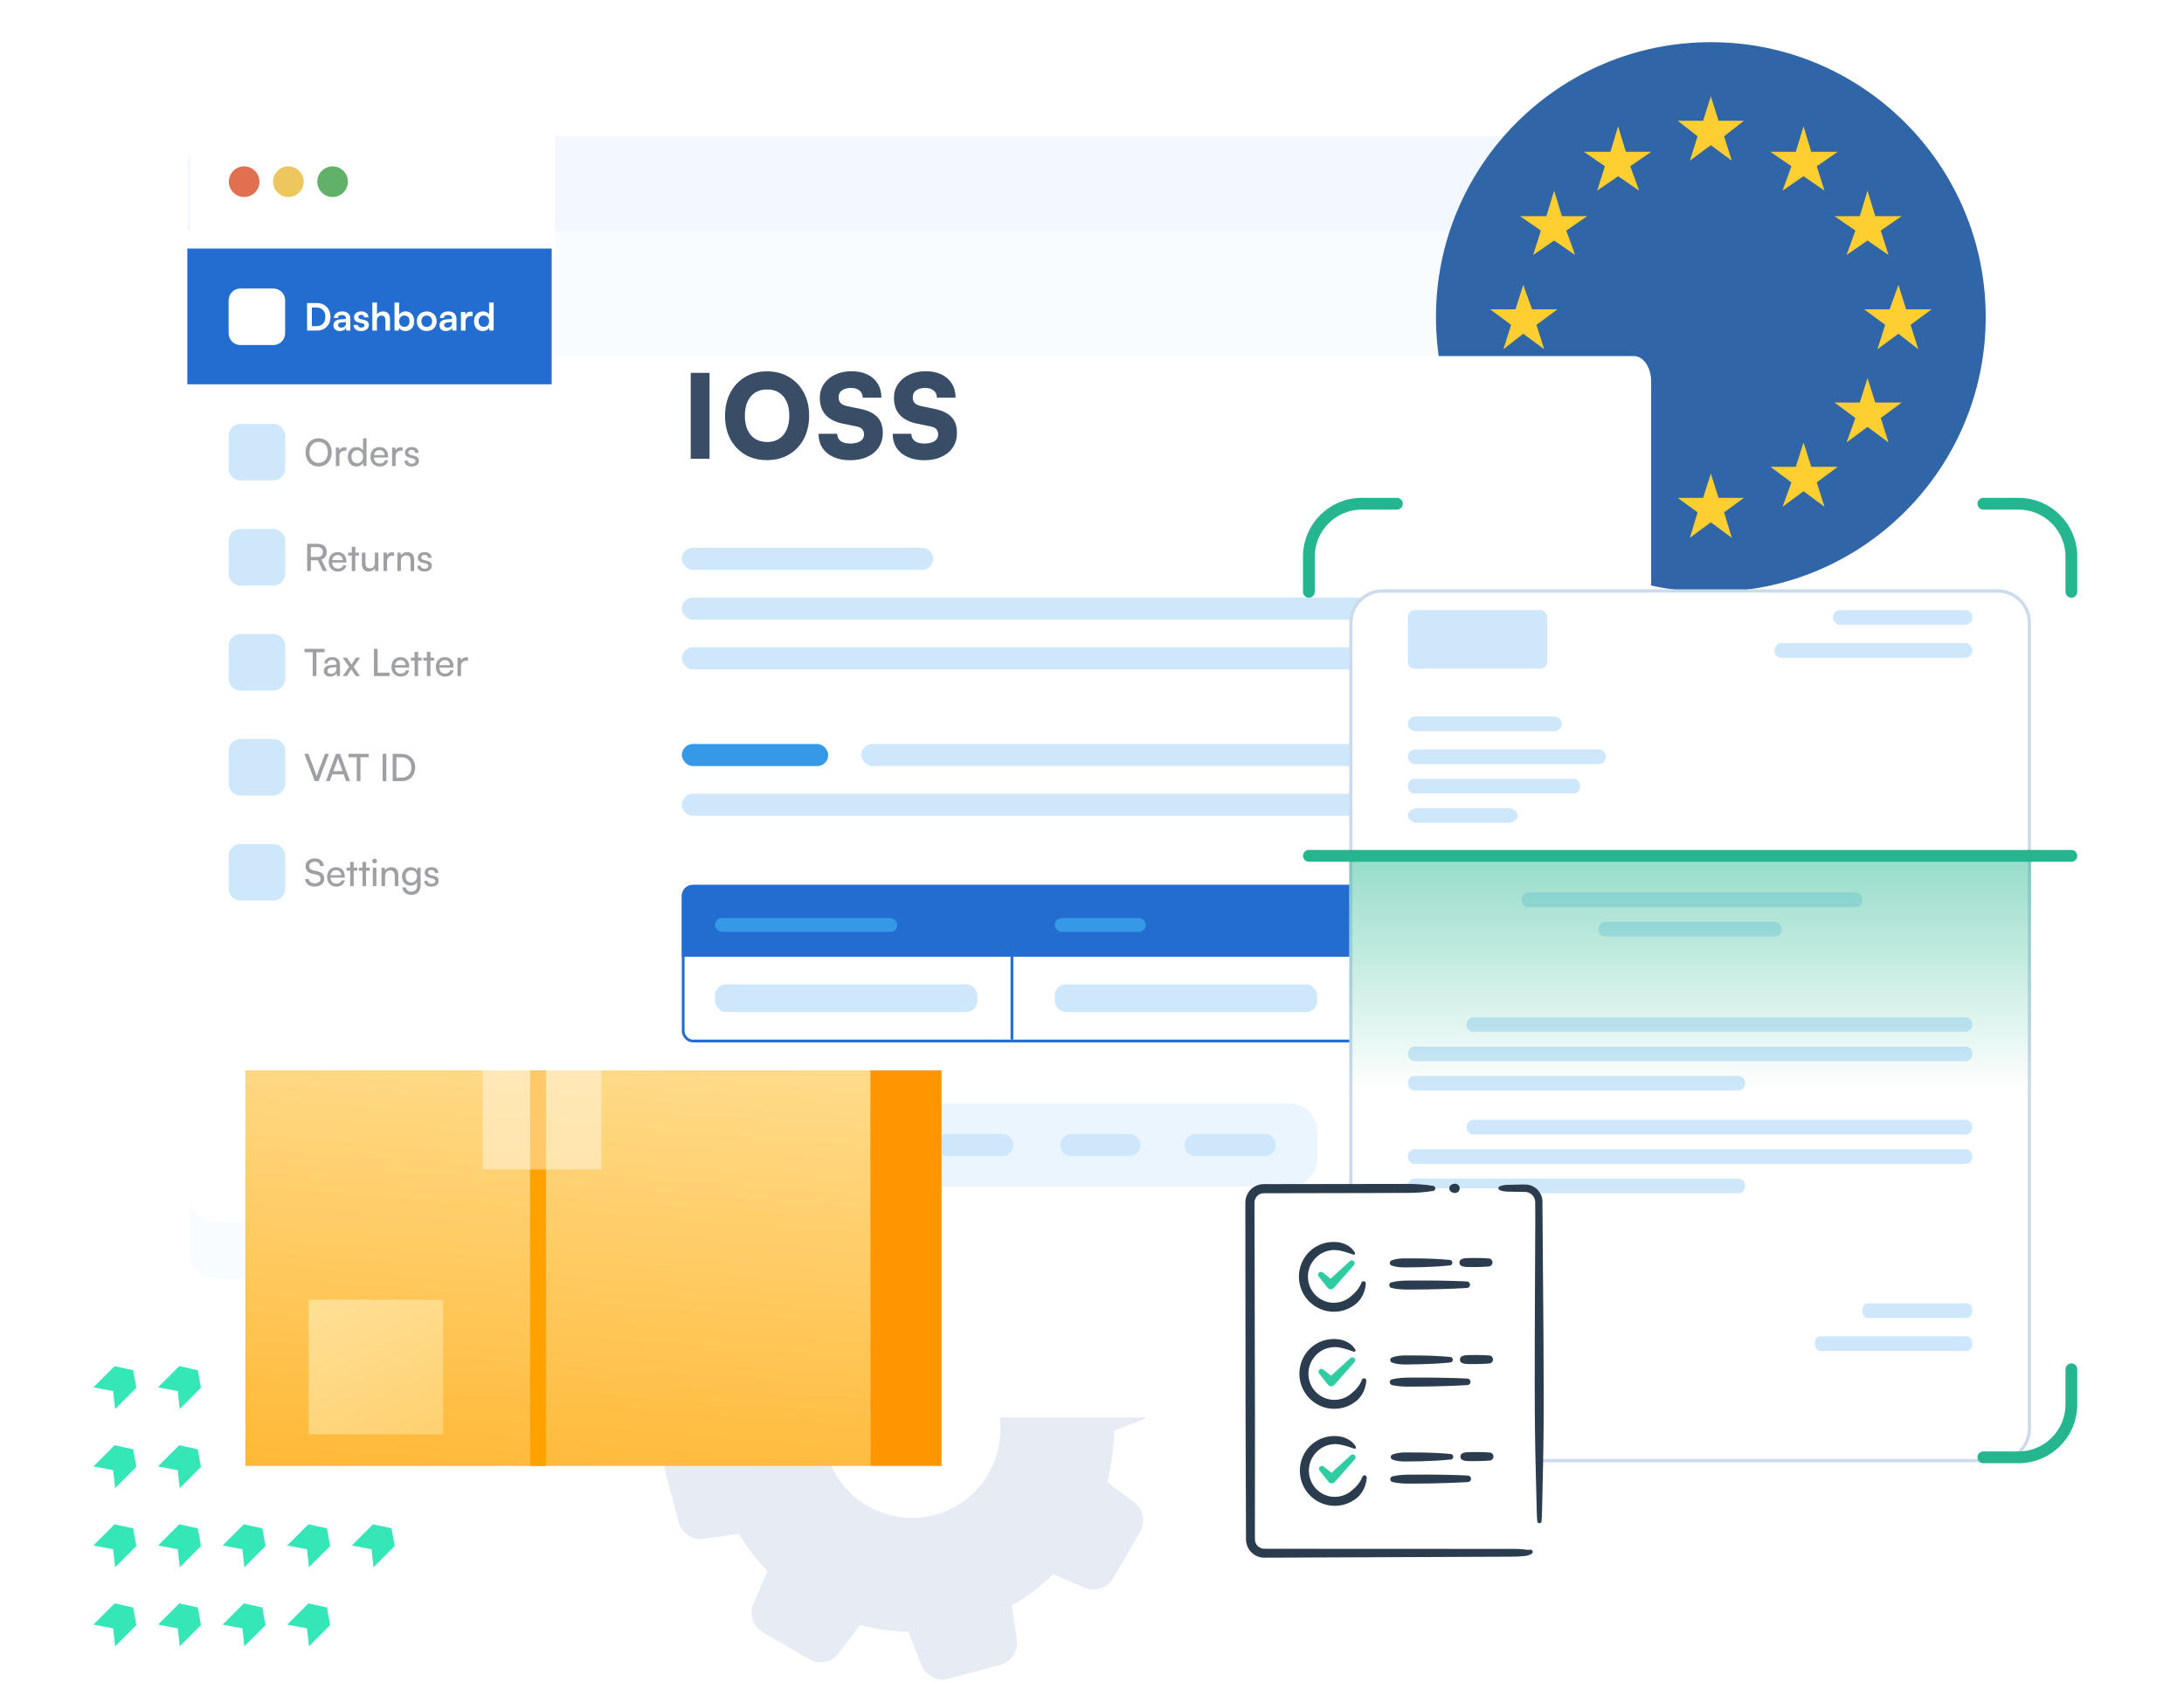 <svg width="795" height="612" viewBox="0 0 795 612" fill="none" xmlns="http://www.w3.org/2000/svg">
<g filter="url(#filter0_d_122_36513)">
<path d="M601.471 48.544H79.93C74.001 48.544 69.195 52.187 69.195 56.68V436.74C69.195 441.233 74.001 444.876 79.93 444.876H601.471C607.4 444.876 612.206 441.233 612.206 436.74V56.68C612.206 52.187 607.4 48.544 601.471 48.544Z" fill="#F8FCFF"/>
</g>
<g filter="url(#filter1_d_122_36513)">
<path d="M68.195 59.231C68.195 53.329 73.001 48.544 78.93 48.544H600.625C606.553 48.544 611.36 53.329 611.36 59.231V82.745H68.195V59.231Z" fill="#F3F7FF"/>
</g>
<path d="M412.772 546.676L402.998 539.344C404.628 533.271 405.512 527.04 405.52 520.755L416.421 516.462C418.308 515.715 419.856 514.3 420.77 512.486C421.683 510.672 421.9 508.585 421.378 506.622L416.34 487.709C415.819 485.747 414.594 484.044 412.9 482.927C411.206 481.809 409.16 481.354 407.153 481.649L395.719 483.31C392.665 477.925 388.905 472.984 384.62 468.566L389.146 458.098C390.825 454.224 389.327 449.745 385.706 447.619L368.859 437.83C367.103 436.811 365.034 436.475 363.045 436.886C361.057 437.296 359.29 438.424 358.079 440.055L351.475 448.937C345.186 447.187 338.726 446.302 332.2 446.28L328.041 435.748C326.489 431.818 322.267 429.692 318.224 430.773L299.37 435.803C297.41 436.33 295.712 437.559 294.598 439.257C293.484 440.955 293.032 443.003 293.329 445.013L294.962 456.21C289.159 459.553 283.85 463.688 279.186 468.497L268.662 463.914C266.802 463.106 264.711 463.01 262.784 463.642C260.858 464.274 259.229 465.591 258.207 467.344L248.442 484.261C247.423 486.022 247.088 488.097 247.501 490.09C247.913 492.083 249.044 493.854 250.677 495.065L260.399 502.344C258.888 508.373 258.173 514.575 258.27 520.79L247.003 525.227C245.115 525.974 243.568 527.389 242.654 529.203C241.74 531.017 241.524 533.103 242.046 535.067L247.084 553.979C247.605 555.942 248.83 557.644 250.524 558.762C252.218 559.88 254.263 560.334 256.271 560.04L268.908 558.197C271.871 563.111 275.384 567.658 279.381 571.748L274.251 583.604C272.572 587.478 274.071 591.957 277.691 594.083L294.577 603.885C298.224 605.998 302.829 605.035 305.358 601.66L313.009 591.379C318.763 592.931 324.673 593.763 330.625 593.876L335.409 605.993C336.961 609.923 341.183 612.049 345.226 610.968L364.08 605.938C366.04 605.411 367.738 604.182 368.852 602.484C369.966 600.786 370.417 598.738 370.121 596.728L368.293 584.287C373.817 581.152 378.883 577.322 383.428 572.89L394.787 577.827C398.657 579.508 403.132 578.008 405.242 574.397L415.008 557.48C417.106 553.83 416.144 549.194 412.772 546.676ZM340.253 551.336C323.074 555.923 305.338 545.622 300.756 528.399C296.174 511.176 306.425 493.408 323.604 488.822C340.784 484.235 358.519 494.536 363.101 511.759C367.697 528.982 357.433 546.749 340.253 551.336Z" fill="#E7EBF3"/>
<path d="M622.762 215.458C567.503 215.458 522.707 170.662 522.707 115.403C522.707 60.144 567.503 15.348 622.762 15.348C678.02 15.348 722.816 60.144 722.816 115.403C722.816 170.662 678.02 215.458 622.762 215.458Z" fill="#3065A7"/>
<path d="M622.762 35.067L619.95 43.948H610.711L617.942 49.6L615.13 58.481L622.762 52.83L630.394 58.481L627.582 49.6L634.812 43.948H625.573L622.762 35.067ZM622.762 172.324L619.95 181.206H610.711L617.942 186.454L615.13 195.739L622.762 190.087L630.394 195.739L627.582 186.454L634.812 181.206H625.573L622.762 172.324ZM589.021 161.021L586.209 169.902H576.569L584.2 175.554L581.389 184.435L589.021 178.783L596.653 184.435L593.439 175.554L601.071 169.902H591.832L589.021 161.021ZM565.723 137.606L562.911 146.488H553.271L560.903 152.139L558.091 161.021L565.723 155.369L573.355 161.021L570.142 152.139L577.774 146.488H568.535L565.723 137.606ZM554.476 103.696L551.664 112.577H542.426L550.058 118.229L547.246 127.11L554.476 121.458L562.108 127.11L559.296 118.229L566.928 112.577H557.69L554.476 103.696ZM565.723 69.381L562.911 78.666H553.271L560.903 83.914L558.091 92.796L565.723 87.548L573.355 92.796L570.142 83.914L577.774 78.666H568.535L565.723 69.381ZM589.021 45.967L586.209 55.252H576.569L584.2 60.5L581.389 69.381L589.021 64.133L596.653 69.381L593.439 60.5L601.071 55.252H591.832L589.021 45.967ZM656.503 161.021L659.315 169.902H668.955L661.323 175.554L664.135 184.435L656.503 178.783L648.871 184.435L652.084 175.554L644.452 169.902H653.691L656.503 161.021ZM679.8 137.606L682.612 146.488H692.252L684.62 152.139L687.432 161.021L679.8 155.369L672.168 161.021L675.382 152.139L667.75 146.488H676.988L679.8 137.606ZM691.047 103.696L693.859 112.577H703.098L695.466 118.229L698.278 127.11L691.047 121.458L683.415 127.11L686.227 118.229L678.595 112.577H687.834L691.047 103.696ZM679.8 69.381L682.612 78.666H692.252L684.62 83.914L687.432 92.796L679.8 87.548L672.168 92.796L675.382 83.914L667.75 78.666H676.988L679.8 69.381ZM656.503 45.967L659.315 55.252H668.955L661.323 60.5L664.135 69.381L656.503 64.133L648.871 69.381L652.084 60.5L644.452 55.252H653.691L656.503 45.967Z" fill="#FFCE31"/>
<path d="M49.625 562.66L41.904 570.383L41.19 563.848L34 562.476L41.721 554.753L48.467 556.241L49.625 562.66Z" fill="#35E7B6"/>
<path d="M73.152 562.66L65.431 570.383L64.718 563.848L57.527 562.476L65.248 554.753L71.993 556.241L73.152 562.66Z" fill="#35E7B6"/>
<path d="M96.664 562.66L88.943 570.383L88.229 563.848L81.04 562.476L88.759 554.753L95.506 556.241L96.664 562.66Z" fill="#35E7B6"/>
<path d="M120.176 562.66L112.455 570.383L111.741 563.848L104.551 562.476L112.271 554.753L119.017 556.241L120.176 562.66Z" fill="#35E7B6"/>
<path d="M143.688 562.66L135.967 570.384L135.253 563.848L128.063 562.476L135.783 554.753L142.529 556.242L143.688 562.66Z" fill="#35E7B6"/>
<path d="M49.625 591.445L41.904 599.168L41.19 592.633L34 591.261L41.721 583.537L48.467 585.026L49.625 591.445Z" fill="#35E7B6"/>
<path d="M73.152 591.445L65.431 599.168L64.718 592.633L57.527 591.261L65.248 583.537L71.993 585.026L73.152 591.445Z" fill="#35E7B6"/>
<path d="M96.664 591.445L88.943 599.168L88.229 592.633L81.039 591.261L88.759 583.537L95.506 585.026L96.664 591.445Z" fill="#35E7B6"/>
<path d="M120.176 591.445L112.455 599.168L111.741 592.633L104.551 591.261L112.271 583.537L119.017 585.026L120.176 591.445Z" fill="#35E7B6"/>
<path d="M73.144 533.877L65.424 541.599L64.71 535.065L57.52 533.693L65.24 525.969L71.986 527.457L73.144 533.877Z" fill="#35E7B6"/>
<path d="M49.629 505.091L41.908 512.813L41.194 506.279L34.004 504.906L41.724 497.183L48.47 498.671L49.629 505.091Z" fill="#35E7B6"/>
<path d="M73.144 505.09L65.424 512.813L64.71 506.278L57.52 504.906L65.24 497.183L71.986 498.671L73.144 505.09Z" fill="#35E7B6"/>
<path d="M49.629 533.876L41.908 541.6L41.194 535.064L34.004 533.692L41.724 525.97L48.47 527.457L49.629 533.876Z" fill="#35E7B6"/>
<g filter="url(#filter2_d_122_36513)">
<path d="M222.039 113.079C222.039 107.993 224.854 103.869 228.327 103.869H629.043C632.515 103.869 635.331 107.993 635.331 113.079V480.932C635.331 486.018 632.515 490.142 629.043 490.142H228.327C224.854 490.142 222.039 486.018 222.039 480.932V113.079Z" fill="white"/>
</g>
<g filter="url(#filter3_d_122_36513)">
<path d="M68.195 56.68C68.195 52.186 73.001 48.544 78.93 48.544H200.931V444.875H78.93C73.001 444.875 68.195 441.233 68.195 436.739V56.68Z" fill="white"/>
</g>
<path d="M200.821 90.464H68.188V139.859H200.821V90.464Z" fill="#236CD0"/>
<path d="M99.501 104.994H87.513C85.141 104.994 83.219 106.917 83.219 109.289V121.282C83.219 123.655 85.141 125.578 87.513 125.578H99.501C101.873 125.578 103.795 123.655 103.795 121.282V109.289C103.795 106.917 101.873 104.994 99.501 104.994Z" fill="white"/>
<path d="M115.374 120.315C118.282 120.315 120.285 118.27 120.285 115.32C120.285 112.329 118.241 110.284 115.277 110.284H111.766V120.315H115.374ZM115.113 111.904C117.185 111.904 118.433 113.193 118.433 115.32C118.433 117.406 117.212 118.695 115.209 118.695H113.521V111.904H115.113ZM123.69 120.493C124.746 120.493 125.665 120.013 125.953 119.313L126.076 120.315H127.544V116.199C127.544 114.319 126.419 113.33 124.595 113.33C122.757 113.33 121.55 114.291 121.55 115.759H122.976C122.976 115.046 123.525 114.634 124.512 114.634C125.363 114.634 125.912 115.005 125.912 115.924V116.075L123.882 116.226C122.277 116.35 121.371 117.131 121.371 118.381C121.371 119.656 122.249 120.493 123.69 120.493ZM124.238 119.231C123.484 119.231 123.072 118.929 123.072 118.311C123.072 117.763 123.471 117.42 124.512 117.323L125.925 117.214V117.571C125.925 118.613 125.267 119.231 124.238 119.231ZM128.667 118.257C128.667 119.588 129.737 120.493 131.425 120.493C133.098 120.493 134.263 119.643 134.263 118.27C134.263 117.228 133.688 116.706 132.549 116.445L131.328 116.158C130.752 116.02 130.45 115.773 130.45 115.389C130.45 114.881 130.834 114.579 131.493 114.579C132.138 114.579 132.522 114.949 132.536 115.526H134.127C134.113 114.209 133.084 113.33 131.561 113.33C129.998 113.33 128.872 114.127 128.872 115.457C128.872 116.542 129.463 117.118 130.684 117.392L131.904 117.681C132.508 117.817 132.687 118.065 132.687 118.408C132.687 118.902 132.261 119.218 131.479 119.218C130.711 119.218 130.272 118.846 130.258 118.257H128.667ZM137.212 120.315V116.61C137.212 115.594 137.829 114.854 138.885 114.854C139.736 114.854 140.298 115.402 140.298 116.542V120.315H141.972V116.143C141.972 114.387 141.093 113.33 139.42 113.33C138.447 113.33 137.65 113.755 137.226 114.414V110.106H135.538V120.315H137.212ZM145.166 120.315L145.275 119.259C145.674 120.04 146.537 120.493 147.553 120.493C149.501 120.493 150.777 119.053 150.777 116.966C150.777 114.826 149.596 113.317 147.663 113.317C146.634 113.317 145.729 113.77 145.29 114.524V110.106H143.616V120.315H145.166ZM145.304 116.898C145.304 115.677 146.058 114.826 147.21 114.826C148.39 114.826 149.09 115.691 149.09 116.898C149.09 118.106 148.39 118.957 147.21 118.957C146.058 118.957 145.304 118.119 145.304 116.898ZM151.711 116.912C151.711 119.025 153.234 120.48 155.333 120.48C157.432 120.48 158.954 119.025 158.954 116.912C158.954 114.799 157.432 113.344 155.333 113.344C153.234 113.344 151.711 114.799 151.711 116.912ZM153.384 116.912C153.384 115.677 154.181 114.84 155.333 114.84C156.485 114.84 157.281 115.677 157.281 116.912C157.281 118.147 156.485 118.984 155.333 118.984C154.181 118.984 153.384 118.147 153.384 116.912ZM162.297 120.493C163.354 120.493 164.273 120.013 164.56 119.313L164.684 120.315H166.152V116.199C166.152 114.319 165.027 113.33 163.203 113.33C161.365 113.33 160.157 114.291 160.157 115.759H161.584C161.584 115.046 162.133 114.634 163.12 114.634C163.971 114.634 164.519 115.005 164.519 115.924V116.075L162.489 116.226C160.884 116.35 159.979 117.131 159.979 118.381C159.979 119.656 160.857 120.493 162.297 120.493ZM162.846 119.231C162.092 119.231 161.68 118.929 161.68 118.311C161.68 117.763 162.078 117.42 163.12 117.323L164.533 117.214V117.571C164.533 118.613 163.875 119.231 162.846 119.231ZM172.049 113.509C171.774 113.441 171.541 113.412 171.308 113.412C170.403 113.412 169.757 113.865 169.47 114.538L169.373 113.55H167.796V120.315H169.47V117.022C169.47 115.704 170.224 115.059 171.431 115.059H172.049V113.509ZM175.738 120.493C176.767 120.493 177.645 120.04 178.056 119.259L178.166 120.315H179.702V110.106H178.043V114.401C177.618 113.728 176.781 113.33 175.834 113.33C173.791 113.33 172.556 114.84 172.556 116.953C172.556 119.053 173.776 120.493 175.738 120.493ZM176.108 118.957C174.943 118.957 174.229 118.106 174.229 116.898C174.229 115.691 174.943 114.826 176.108 114.826C177.275 114.826 178.029 115.677 178.029 116.898C178.029 118.119 177.275 118.957 176.108 118.957Z" fill="white"/>
<path d="M99.501 154.284H87.513C85.141 154.284 83.219 156.207 83.219 158.579V170.572C83.219 172.944 85.141 174.867 87.513 174.867H99.501C101.873 174.867 103.795 172.944 103.795 170.572V158.579C103.795 156.207 101.873 154.284 99.501 154.284Z" fill="#CFE7FA"/>
<path d="M120.753 164.638C120.753 161.619 118.792 159.505 115.979 159.505C113.181 159.505 111.219 161.632 111.219 164.638C111.219 167.656 113.168 169.77 115.965 169.77C118.778 169.77 120.753 167.656 120.753 164.638ZM119.34 164.638C119.34 166.929 117.995 168.479 115.979 168.479C113.963 168.479 112.633 166.943 112.633 164.638C112.633 162.332 113.963 160.809 115.979 160.809C117.995 160.809 119.34 162.332 119.34 164.638ZM126.094 162.84C125.833 162.785 125.641 162.758 125.408 162.758C124.489 162.758 123.817 163.224 123.542 163.923L123.46 162.908H122.253V169.605H123.542V166.051C123.542 164.761 124.297 164.02 125.518 164.02H126.094V162.84ZM129.751 169.77C130.82 169.77 131.726 169.303 132.165 168.384L132.274 169.605H133.427V159.505H132.152V163.979C131.698 163.155 130.835 162.702 129.806 162.702C127.817 162.702 126.623 164.212 126.623 166.27C126.623 168.315 127.803 169.77 129.751 169.77ZM130.011 168.603C128.695 168.603 127.926 167.615 127.926 166.229C127.926 164.857 128.695 163.869 130.011 163.869C131.328 163.869 132.138 164.857 132.138 166.229C132.138 167.629 131.328 168.603 130.011 168.603ZM138.181 169.77C139.841 169.77 140.967 168.96 141.296 167.519H140.089C139.869 168.287 139.211 168.699 138.209 168.699C136.933 168.699 136.192 167.917 136.097 166.504L141.281 166.489V166.01C141.281 164.02 140.034 162.702 138.127 162.702C136.179 162.702 134.849 164.157 134.849 166.256C134.849 168.342 136.206 169.77 138.181 169.77ZM138.127 163.787C139.265 163.787 139.992 164.528 139.992 165.639H136.124C136.289 164.459 137.002 163.787 138.127 163.787ZM146.563 162.84C146.302 162.785 146.11 162.758 145.877 162.758C144.958 162.758 144.286 163.224 144.012 163.923L143.929 162.908H142.722V169.605H144.012V166.051C144.012 164.761 144.766 164.02 145.987 164.02H146.563V162.84ZM147.223 167.656C147.223 168.933 148.225 169.77 149.803 169.77C151.393 169.77 152.492 168.96 152.492 167.683C152.492 166.682 151.928 166.161 150.79 165.886L149.611 165.598C148.952 165.433 148.623 165.131 148.623 164.679C148.623 164.061 149.076 163.704 149.885 163.704C150.666 163.704 151.12 164.13 151.147 164.802H152.382C152.354 163.526 151.393 162.702 149.926 162.702C148.445 162.702 147.402 163.485 147.402 164.72C147.402 165.708 147.964 166.297 149.158 166.586L150.338 166.861C151.038 167.039 151.257 167.313 151.257 167.766C151.257 168.384 150.736 168.754 149.83 168.754C148.98 168.754 148.458 168.342 148.458 167.656H147.223Z" fill="#9EA0A4"/>
<path d="M99.501 192.509H87.513C85.141 192.509 83.219 194.432 83.219 196.804V208.797C83.219 211.169 85.141 213.092 87.513 213.092H99.501C101.873 213.092 103.795 211.169 103.795 208.797V196.804C103.795 194.432 101.873 192.509 99.501 192.509Z" fill="#CFE7FA"/>
<path d="M113.153 207.83V203.906H115.691L117.542 207.83H119.038L117.021 203.644C118.256 203.247 118.942 202.259 118.942 200.886C118.942 199.034 117.68 197.909 115.553 197.909H111.809V207.83H113.153ZM113.153 199.117H115.553C116.788 199.117 117.529 199.748 117.529 200.9C117.529 202.039 116.815 202.712 115.567 202.712H113.153V199.117ZM122.977 207.995C124.637 207.995 125.761 207.185 126.091 205.744H124.883C124.664 206.512 124.005 206.925 123.004 206.925C121.729 206.925 120.987 206.142 120.892 204.729L126.077 204.715V204.235C126.077 202.245 124.829 200.927 122.922 200.927C120.974 200.927 119.643 202.382 119.643 204.481C119.643 206.568 121.002 207.995 122.977 207.995ZM122.922 202.012C124.061 202.012 124.788 202.753 124.788 203.865H120.919C121.084 202.684 121.797 202.012 122.922 202.012ZM129.343 207.83V202.204H130.66V201.12H129.343V199.02H128.054V201.12H126.736V202.204H128.054V207.83H129.343ZM136.454 201.12V204.66C136.454 206.101 135.809 206.855 134.629 206.855C133.642 206.855 133.024 206.307 133.024 204.866V201.12H131.735V205.291C131.735 206.938 132.613 207.995 134.177 207.995C135.164 207.995 136.056 207.514 136.44 206.815L136.577 207.83H137.729V201.12H136.454ZM143.441 201.065C143.181 201.01 142.988 200.983 142.755 200.983C141.836 200.983 141.164 201.45 140.89 202.149L140.807 201.134H139.601V207.83H140.89V204.276C140.89 202.987 141.644 202.245 142.865 202.245H143.441V201.065ZM145.94 207.83V204.276C145.94 202.972 146.64 202.107 147.847 202.107C148.835 202.107 149.465 202.657 149.465 204.016V207.83H150.756V203.727C150.756 202.012 149.946 200.927 148.176 200.927C147.23 200.927 146.379 201.38 145.954 202.149L145.817 201.12H144.651V207.83H145.94ZM151.912 205.882C151.912 207.158 152.914 207.995 154.491 207.995C156.082 207.995 157.179 207.185 157.179 205.909C157.179 204.907 156.617 204.386 155.479 204.111L154.299 203.823C153.641 203.659 153.312 203.357 153.312 202.904C153.312 202.286 153.764 201.929 154.574 201.929C155.355 201.929 155.808 202.355 155.836 203.027H157.07C157.042 201.751 156.082 200.927 154.614 200.927C153.133 200.927 152.09 201.71 152.09 202.945C152.09 203.933 152.653 204.523 153.847 204.811L155.026 205.086C155.725 205.264 155.945 205.539 155.945 205.991C155.945 206.609 155.423 206.979 154.518 206.979C153.668 206.979 153.147 206.568 153.147 205.882H151.912Z" fill="#9EA0A4"/>
<path d="M99.501 230.734H87.513C85.141 230.734 83.219 232.657 83.219 235.029V247.022C83.219 249.394 85.141 251.317 87.513 251.317H99.501C101.873 251.317 103.795 249.394 103.795 247.022V235.029C103.795 232.657 101.873 230.734 99.501 230.734Z" fill="#CFE7FA"/>
<path d="M110.848 237.369H113.838V246.055H115.183V237.369H118.159V236.134H110.848V237.369ZM120.167 246.22C121.251 246.22 122.17 245.739 122.513 244.971L122.651 246.055H123.748V241.842C123.748 240.031 122.623 239.153 120.964 239.153C119.235 239.153 118.083 240.072 118.083 241.472H119.208C119.208 240.662 119.824 240.182 120.908 240.182C121.813 240.182 122.486 240.58 122.486 241.706V241.898L120.373 242.062C118.796 242.185 117.877 242.954 117.877 244.189C117.877 245.41 118.727 246.22 120.167 246.22ZM120.538 245.218C119.702 245.218 119.18 244.861 119.18 244.148C119.18 243.489 119.646 243.05 120.785 242.94L122.5 242.803V243.16C122.5 244.423 121.759 245.218 120.538 245.218ZM126.22 246.055L127.866 243.599L129.539 246.055H131.035L128.744 242.735L131.076 239.345H129.608L127.948 241.842L126.247 239.345H124.752L127.084 242.735L124.739 246.055H126.22ZM137.466 236.134H136.122V246.055H141.828V244.807H137.466V236.134ZM145.83 246.22C147.49 246.22 148.615 245.41 148.944 243.969H147.736C147.517 244.737 146.858 245.15 145.858 245.15C144.582 245.15 143.841 244.367 143.745 242.954L148.93 242.94V242.46C148.93 240.47 147.682 239.153 145.775 239.153C143.828 239.153 142.496 240.607 142.496 242.706C142.496 244.793 143.855 246.22 145.83 246.22ZM145.775 240.237C146.914 240.237 147.641 240.978 147.641 242.09H143.772C143.937 240.909 144.65 240.237 145.775 240.237ZM152.196 246.055V240.429H153.513V239.345H152.196V237.245H150.907V239.345H149.59V240.429H150.907V246.055H152.196ZM156.684 246.055V240.429H158.001V239.345H156.684V237.245H155.395V239.345H154.077V240.429H155.395V246.055H156.684ZM161.985 246.22C163.645 246.22 164.771 245.41 165.099 243.969H163.893C163.673 244.737 163.015 245.15 162.013 245.15C160.737 245.15 159.996 244.367 159.901 242.954L165.085 242.94V242.46C165.085 240.47 163.837 239.153 161.931 239.153C159.983 239.153 158.653 240.607 158.653 242.706C158.653 244.793 160.01 246.22 161.985 246.22ZM161.931 240.237C163.069 240.237 163.796 240.978 163.796 242.09H159.928C160.093 240.909 160.806 240.237 161.931 240.237ZM170.367 239.29C170.106 239.235 169.914 239.208 169.681 239.208C168.762 239.208 168.09 239.675 167.816 240.374L167.733 239.359H166.526V246.055H167.816V242.501C167.816 241.212 168.57 240.47 169.79 240.47H170.367V239.29Z" fill="#9EA0A4"/>
<path d="M99.501 268.958H87.513C85.141 268.958 83.219 270.882 83.219 273.254V285.247C83.219 287.619 85.141 289.542 87.513 289.542H99.501C101.873 289.542 103.795 287.619 103.795 285.247V273.254C103.795 270.882 101.873 268.958 99.501 268.958Z" fill="#CFE7FA"/>
<path d="M114.569 284.28H115.968L119.699 274.359H118.299L115.899 280.685C115.735 281.124 115.502 281.783 115.269 282.565C115.063 281.824 114.87 281.262 114.651 280.699L112.237 274.359H110.797L114.569 284.28ZM120.06 284.28L120.938 281.811H125.108L125.999 284.28H127.412L123.777 274.359H122.282L118.66 284.28H120.06ZM122.858 276.5C122.927 276.294 122.996 276.061 123.023 275.923C123.05 276.074 123.119 276.307 123.188 276.5L124.71 280.644H121.349L122.858 276.5ZM126.873 275.594H129.864V284.28H131.208V275.594H134.185V274.359H126.873V275.594ZM140.631 274.359H139.287V284.28H140.631V274.359ZM146.222 284.28C149.159 284.28 151.134 282.276 151.134 279.326C151.134 276.363 149.13 274.359 146.168 274.359H142.944V284.28H146.222ZM146.071 275.594C148.335 275.594 149.735 277.022 149.735 279.326C149.735 281.605 148.335 283.032 146.127 283.032H144.289V275.594H146.071Z" fill="#9EA0A4"/>
<path d="M99.501 307.184H87.513C85.141 307.184 83.219 309.107 83.219 311.479V323.472C83.219 325.844 85.141 327.767 87.513 327.767H99.501C101.873 327.767 103.795 325.844 103.795 323.472V311.479C103.795 309.107 101.873 307.184 99.501 307.184Z" fill="#CFE7FA"/>
<path d="M111.223 315.259C111.223 316.686 112.059 317.619 113.678 317.99L115.31 318.36C116.258 318.58 116.682 319.074 116.682 319.856C116.682 320.843 115.845 321.461 114.529 321.461C113.28 321.461 112.485 320.858 112.458 319.911H111.086C111.167 321.612 112.512 322.669 114.529 322.669C116.641 322.669 118.026 321.529 118.026 319.746C118.026 318.347 117.204 317.469 115.585 317.097L113.953 316.713C113.02 316.494 112.567 316.014 112.567 315.217C112.567 314.244 113.377 313.612 114.625 313.612C115.736 313.612 116.436 314.188 116.504 315.176H117.863C117.752 313.461 116.531 312.405 114.639 312.405C112.594 312.405 111.223 313.558 111.223 315.259ZM122.391 322.669C124.051 322.669 125.176 321.859 125.505 320.418H124.298C124.078 321.186 123.419 321.599 122.419 321.599C121.143 321.599 120.402 320.816 120.306 319.403L125.491 319.389V318.909C125.491 316.919 124.243 315.602 122.336 315.602C120.389 315.602 119.057 317.056 119.057 319.156C119.057 321.242 120.416 322.669 122.391 322.669ZM122.336 316.686C123.475 316.686 124.202 317.427 124.202 318.539H120.333C120.498 317.358 121.211 316.686 122.336 316.686ZM128.758 322.504V316.878H130.074V315.794H128.758V313.694H127.468V315.794H126.151V316.878H127.468V322.504H128.758ZM133.245 322.504V316.878H134.562V315.794H133.245V313.694H131.956V315.794H130.638V316.878H131.956V322.504H133.245ZM136.35 314.202C136.817 314.202 137.201 313.818 137.201 313.351C137.201 312.872 136.817 312.5 136.35 312.5C135.883 312.5 135.499 312.872 135.499 313.351C135.499 313.818 135.883 314.202 136.35 314.202ZM135.72 322.504H137.009V315.794H135.72V322.504ZM140.17 322.504V318.95C140.17 317.647 140.87 316.782 142.077 316.782C143.064 316.782 143.696 317.331 143.696 318.69V322.504H144.985V318.401C144.985 316.686 144.175 315.602 142.407 315.602C141.459 315.602 140.61 316.054 140.184 316.823L140.047 315.794H138.881V322.504H140.17ZM146.345 318.977C146.345 320.858 147.553 322.326 149.46 322.326C150.516 322.326 151.393 321.859 151.833 321.077V322.422C151.833 323.698 151.01 324.521 149.747 324.521C148.623 324.521 147.882 323.945 147.718 322.957H146.428C146.675 324.659 147.923 325.688 149.747 325.688C151.806 325.688 153.109 324.343 153.109 322.23V315.794H151.957L151.86 316.933C151.435 316.096 150.598 315.602 149.515 315.602C147.566 315.602 146.345 317.084 146.345 318.977ZM147.636 318.95C147.636 317.715 148.404 316.727 149.693 316.727C151.01 316.727 151.778 317.661 151.778 318.95C151.778 320.267 150.982 321.201 149.679 321.201C148.417 321.201 147.636 320.213 147.636 318.95ZM154.421 320.556C154.421 321.832 155.422 322.669 157 322.669C158.591 322.669 159.688 321.859 159.688 320.583C159.688 319.581 159.126 319.06 157.987 318.785L156.807 318.498C156.149 318.333 155.82 318.031 155.82 317.578C155.82 316.961 156.272 316.604 157.082 316.604C157.864 316.604 158.317 317.029 158.344 317.701H159.579C159.552 316.425 158.591 315.602 157.123 315.602C155.642 315.602 154.599 316.384 154.599 317.619C154.599 318.607 155.161 319.197 156.355 319.485L157.534 319.76C158.234 319.938 158.454 320.213 158.454 320.665C158.454 321.283 157.933 321.653 157.027 321.653C156.177 321.653 155.655 321.242 155.655 320.556H154.421Z" fill="#9EA0A4"/>
<path d="M88.874 71.7C91.951 71.7 94.446 69.204 94.446 66.126C94.446 63.047 91.951 60.551 88.874 60.551C85.796 60.551 83.301 63.047 83.301 66.126C83.301 69.204 85.796 71.7 88.874 71.7Z" fill="#E07050"/>
<path d="M104.975 71.7C108.053 71.7 110.548 69.204 110.548 66.126C110.548 63.047 108.053 60.551 104.975 60.551C101.897 60.551 99.402 63.047 99.402 66.126C99.402 69.204 101.897 71.7 104.975 71.7Z" fill="#EDC75E"/>
<path d="M121.073 71.7C124.151 71.7 126.646 69.204 126.646 66.126C126.646 63.047 124.151 60.551 121.073 60.551C117.995 60.551 115.5 63.047 115.5 66.126C115.5 69.204 117.995 71.7 121.073 71.7Z" fill="#61B169"/>
<path d="M258.281 135.697V166.95H251.44V135.697H258.281ZM294.536 151.281C294.536 154.463 293.888 157.279 292.593 159.728C291.298 162.15 289.496 164.05 287.187 165.43C284.878 166.781 282.203 167.457 279.162 167.457C276.15 167.457 273.489 166.781 271.18 165.43C268.899 164.05 267.111 162.15 265.816 159.728C264.549 157.307 263.916 154.505 263.916 151.324C263.916 148.142 264.563 145.34 265.859 142.919C267.154 140.469 268.942 138.569 271.222 137.217C273.531 135.838 276.192 135.148 279.205 135.148C282.245 135.148 284.906 135.838 287.187 137.217C289.496 138.569 291.298 140.455 292.593 142.877C293.888 145.298 294.536 148.1 294.536 151.281ZM287.313 151.281C287.313 149.282 286.99 147.579 286.342 146.171C285.695 144.735 284.765 143.637 283.555 142.877C282.372 142.117 280.936 141.736 279.247 141.736C277.557 141.736 276.107 142.117 274.897 142.877C273.686 143.637 272.757 144.735 272.109 146.171C271.462 147.579 271.138 149.282 271.138 151.281C271.138 153.28 271.462 154.998 272.109 156.434C272.757 157.87 273.686 158.968 274.897 159.728C276.107 160.488 277.557 160.868 279.247 160.868C280.936 160.868 282.372 160.488 283.555 159.728C284.765 158.94 285.695 157.828 286.342 156.392C286.99 154.956 287.313 153.252 287.313 151.281ZM298.416 144.777C298.416 142.891 298.909 141.23 299.894 139.794C300.879 138.33 302.231 137.189 303.948 136.373C305.694 135.528 307.679 135.106 309.903 135.106C312.156 135.106 314.099 135.5 315.732 136.288C317.365 137.077 318.618 138.189 319.491 139.625C320.392 141.061 320.842 142.764 320.842 144.735H314.042C314.042 143.637 313.662 142.778 312.902 142.159C312.142 141.511 311.114 141.187 309.819 141.187C308.439 141.187 307.327 141.483 306.483 142.074C305.666 142.666 305.258 143.482 305.258 144.524C305.258 145.481 305.511 146.213 306.018 146.72C306.525 147.227 307.327 147.593 308.425 147.818L313.113 148.79C315.901 149.353 317.97 150.338 319.322 151.746C320.673 153.126 321.349 155.054 321.349 157.532C321.349 159.531 320.856 161.291 319.871 162.811C318.885 164.304 317.492 165.458 315.69 166.274C313.916 167.091 311.832 167.499 309.439 167.499C307.13 167.499 305.103 167.105 303.357 166.317C301.64 165.528 300.302 164.416 299.345 162.98C298.416 161.516 297.951 159.813 297.951 157.87H304.751C304.751 158.996 305.159 159.869 305.976 160.488C306.792 161.108 307.961 161.418 309.481 161.418C311.03 161.418 312.255 161.136 313.156 160.573C314.057 159.982 314.507 159.193 314.507 158.208C314.507 157.335 314.282 156.659 313.831 156.18C313.409 155.702 312.677 155.364 311.635 155.167L306.863 154.195C304.075 153.632 301.963 152.562 300.528 150.986C299.12 149.409 298.416 147.339 298.416 144.777ZM325.409 144.777C325.409 142.891 325.902 141.23 326.888 139.794C327.873 138.33 329.225 137.189 330.942 136.373C332.688 135.528 334.673 135.106 336.897 135.106C339.15 135.106 341.092 135.5 342.725 136.288C344.358 137.077 345.611 138.189 346.484 139.625C347.385 141.061 347.836 142.764 347.836 144.735H341.036C341.036 143.637 340.656 142.778 339.896 142.159C339.135 141.511 338.108 141.187 336.813 141.187C335.433 141.187 334.321 141.483 333.476 142.074C332.66 142.666 332.251 143.482 332.251 144.524C332.251 145.481 332.505 146.213 333.012 146.72C333.518 147.227 334.321 147.593 335.419 147.818L340.107 148.79C342.894 149.353 344.964 150.338 346.315 151.746C347.667 153.126 348.343 155.054 348.343 157.532C348.343 159.531 347.85 161.291 346.864 162.811C345.879 164.304 344.485 165.458 342.683 166.274C340.909 167.091 338.826 167.499 336.432 167.499C334.124 167.499 332.096 167.105 330.351 166.317C328.633 165.528 327.296 164.416 326.339 162.98C325.409 161.516 324.945 159.813 324.945 157.87H331.744C331.744 158.996 332.153 159.869 332.969 160.488C333.786 161.108 334.954 161.418 336.475 161.418C338.023 161.418 339.248 161.136 340.149 160.573C341.05 159.982 341.501 159.193 341.501 158.208C341.501 157.335 341.275 156.659 340.825 156.18C340.402 155.702 339.67 155.364 338.629 155.167L333.856 154.195C331.069 153.632 328.957 152.562 327.521 150.986C326.113 149.409 325.409 147.339 325.409 144.777Z" fill="#3A4D66"/>
<rect x="248.188" y="235.569" width="247.372" height="8.045" rx="4.022" fill="#CFE7FA"/>
<rect x="248.188" y="199.368" width="91.507" height="8.045" rx="4.022" fill="#CFE7FA"/>
<rect x="248.188" y="217.469" width="322.79" height="8.045" rx="4.022" fill="#CFE7FA"/>
<rect x="313.551" y="270.765" width="293.628" height="8.045" rx="4.022" fill="#CFE7FA"/>
<rect x="248.191" y="270.765" width="53.295" height="8.045" rx="4.022" fill="#3599E7"/>
<rect x="248.191" y="288.865" width="358.99" height="8.045" rx="4.022" fill="#CFE7FA"/>
<rect x="367.852" y="348.194" width="1.006" height="30.167" fill="#236CD0"/>
<rect x="493.543" y="348.194" width="1.006" height="30.167" fill="#236CD0"/>
<path d="M248.188 326.071C248.188 323.85 249.988 322.049 252.21 322.049H603.156C605.377 322.049 607.178 323.85 607.178 326.071V348.194H248.188V326.071Z" fill="#236CD0"/>
<rect x="248.69" y="322.552" width="357.985" height="56.312" rx="3.52" stroke="#236CD0" stroke-width="1.006"/>
<rect x="260.254" y="358.25" width="95.53" height="10.056" rx="4.022" fill="#CFE7FA"/>
<rect x="260.254" y="334.116" width="66.368" height="5.028" rx="2.514" fill="#3599E7"/>
<rect x="383.941" y="334.116" width="33.184" height="5.028" rx="2.514" fill="#3599E7"/>
<rect x="507.629" y="334.116" width="43.24" height="5.028" rx="2.514" fill="#3599E7"/>
<rect x="383.941" y="358.25" width="95.53" height="10.056" rx="4.022" fill="#CFE7FA"/>
<rect x="533.77" y="387.411" width="63.351" height="10.056" rx="4.022" fill="#33E2B5"/>
<rect x="507.629" y="358.25" width="88.491" height="10.056" rx="4.022" fill="#CFE7FA"/>
<g filter="url(#filter4_d_122_36513)">
<path d="M503.299 198.606H727.151C733.541 198.606 738.729 203.83 738.729 210.284V503.429C738.729 509.883 733.541 515.107 727.151 515.107H503.299C496.909 515.107 491.721 509.883 491.721 503.429V210.284C491.721 203.83 496.909 198.606 503.299 198.606Z" fill="white" stroke="#CDDAEB" stroke-width="1.176"/>
</g>
<path d="M675.506 324.823H556.281C554.937 324.823 553.848 326.018 553.848 327.492C553.848 328.967 554.937 330.162 556.281 330.162H675.506C676.85 330.162 677.94 328.967 677.94 327.492C677.94 326.018 676.85 324.823 675.506 324.823Z" fill="#CFE7FA"/>
<path d="M646.283 335.5H584.168C582.897 335.5 581.867 336.696 581.867 338.17V338.17C581.867 339.644 582.897 340.84 584.168 340.84H646.283C647.553 340.84 648.583 339.644 648.583 338.17C648.583 336.696 647.553 335.5 646.283 335.5Z" fill="#CFE7FA"/>
<path d="M715.53 370.206H536.271C534.924 370.206 533.832 371.401 533.832 372.875C533.832 374.349 534.924 375.545 536.271 375.545H715.53C716.877 375.545 717.968 374.349 717.968 372.875C717.968 371.401 716.877 370.206 715.53 370.206Z" fill="#CFE7FA"/>
<path d="M715.53 407.579H536.271C534.924 407.579 533.832 408.774 533.832 410.249C533.832 411.723 534.924 412.918 536.271 412.918H715.53C716.877 412.918 717.968 411.723 717.968 410.249C717.968 408.774 716.877 407.579 715.53 407.579Z" fill="#CFE7FA"/>
<path d="M715.52 380.883H514.927C513.576 380.883 512.48 382.078 512.48 383.552V383.552C512.48 385.027 513.576 386.222 514.927 386.222H715.52C716.871 386.222 717.966 385.027 717.966 383.552C717.966 382.078 716.871 380.883 715.52 380.883Z" fill="#CFE7FA"/>
<path d="M715.52 418.257H514.927C513.576 418.257 512.48 419.452 512.48 420.926V420.926C512.48 422.401 513.576 423.596 514.927 423.596H715.52C716.871 423.596 717.966 422.401 717.966 420.926C717.966 419.452 716.871 418.257 715.52 418.257Z" fill="#CFE7FA"/>
<path d="M632.783 391.562H514.936C513.58 391.562 512.48 392.757 512.48 394.231C512.48 395.705 513.58 396.901 514.936 396.901H632.783C634.139 396.901 635.238 395.705 635.238 394.231C635.238 392.757 634.139 391.562 632.783 391.562Z" fill="#CFE7FA"/>
<path d="M632.783 428.935H514.936C513.58 428.935 512.48 430.13 512.48 431.604C512.48 433.078 513.58 434.274 514.936 434.274H632.783C634.139 434.274 635.238 433.078 635.238 431.604C635.238 430.13 634.139 428.935 632.783 428.935Z" fill="#CFE7FA"/>
<path d="M754 215.371V202.557C754 191.943 745.397 183.336 734.787 183.336H721.977" stroke="#26B68F" stroke-width="4.296" stroke-linecap="round"/>
<path d="M754 498.343V511.157C754 521.772 745.397 530.378 734.787 530.378H721.977" stroke="#26B68F" stroke-width="4.296" stroke-linecap="round"/>
<path d="M476.453 215.371V202.557C476.453 191.943 485.056 183.336 495.666 183.336H508.477" stroke="#26B68F" stroke-width="4.296" stroke-linecap="round"/>
<path d="M476.453 498.343V511.157C476.453 521.772 485.056 530.378 495.666 530.378H508.477" stroke="#26B68F" stroke-width="4.296" stroke-linecap="round"/>
<path d="M560.711 222.045H514.954C513.588 222.045 512.48 223.17 512.48 224.557V240.889C512.48 242.276 513.588 243.401 514.954 243.401H560.711C562.077 243.401 563.185 242.276 563.185 240.889V224.557C563.185 223.17 562.077 222.045 560.711 222.045Z" fill="#CFE7FA"/>
<path d="M565.788 260.753H515.214C513.704 260.753 512.48 261.949 512.48 263.423V263.423C512.48 264.897 513.704 266.093 515.214 266.093H565.788C567.298 266.093 568.522 264.897 568.522 263.423V263.423C568.522 261.949 567.298 260.753 565.788 260.753Z" fill="#CFE7FA"/>
<path d="M715.493 222.045H669.735C668.369 222.045 667.262 223.24 667.262 224.714V224.715C667.262 226.189 668.369 227.384 669.735 227.384H715.493C716.859 227.384 717.966 226.189 717.966 224.715V224.714C717.966 223.24 716.859 222.045 715.493 222.045Z" fill="#CFE7FA"/>
<path d="M716.014 474.318H679.89C678.812 474.318 677.938 475.514 677.938 476.988V476.988C677.938 478.462 678.812 479.657 679.89 479.657H716.014C717.093 479.657 717.967 478.462 717.967 476.988V476.988C717.967 475.514 717.093 474.318 716.014 474.318Z" fill="#CFE7FA"/>
<path d="M542.942 486.331H514.043C513.18 486.331 512.48 487.526 512.48 489.001V489.001C512.48 490.475 513.18 491.67 514.043 491.67H542.942C543.805 491.67 544.504 490.475 544.504 489.001V489.001C544.504 487.526 543.805 486.331 542.942 486.331Z" fill="#CFE7FA"/>
<path d="M582.049 272.766H514.965C513.593 272.766 512.48 273.961 512.48 275.436C512.48 276.91 513.593 278.105 514.965 278.105H582.049C583.421 278.105 584.534 276.91 584.534 275.436C584.534 273.961 583.421 272.766 582.049 272.766Z" fill="#CFE7FA"/>
<path d="M715.479 234.059H648.395C647.023 234.059 645.91 235.254 645.91 236.728C645.91 238.202 647.023 239.398 648.395 239.398H715.479C716.851 239.398 717.964 238.202 717.964 236.728C717.964 235.254 716.851 234.059 715.479 234.059Z" fill="#CFE7FA"/>
<path d="M715.987 486.331H662.568C661.476 486.331 660.59 487.526 660.59 489.001C660.59 490.475 661.476 491.67 662.568 491.67H715.987C717.08 491.67 717.966 490.475 717.966 489.001C717.966 487.526 717.08 486.331 715.987 486.331Z" fill="#CFE7FA"/>
<path d="M573.031 283.445H514.643C513.449 283.445 512.48 284.64 512.48 286.114C512.48 287.589 513.449 288.784 514.643 288.784H573.031C574.225 288.784 575.194 287.589 575.194 286.114C575.194 284.64 574.225 283.445 573.031 283.445Z" fill="#CFE7FA"/>
<path d="M548.871 294.122H516.12C514.11 294.122 512.48 295.317 512.48 296.792V296.792C512.48 298.266 514.11 299.461 516.12 299.461H548.871C550.881 299.461 552.51 298.266 552.51 296.792V296.792C552.51 295.317 550.881 294.122 548.871 294.122Z" fill="#CFE7FA"/>
<path d="M476.457 311.475H753.996" stroke="#26B68F" stroke-width="4.296" stroke-linecap="round"/>
<path d="M739.317 311.475H491.133V396.901H739.317V311.475Z" fill="url(#paint0_linear_122_36513)"/>
<path d="M469.418 401.621H258.247C252.694 401.621 248.191 406.125 248.191 411.68V421.739C248.191 427.295 252.694 431.799 258.247 431.799H469.418C474.972 431.799 479.474 427.295 479.474 421.739V411.68C479.474 406.125 474.972 401.621 469.418 401.621Z" fill="#EBF5FD"/>
<path d="M269.31 416.71C269.31 414.488 267.509 412.687 265.288 412.687C263.066 412.687 261.266 414.488 261.266 416.71C261.266 418.932 263.066 420.734 265.288 420.734C267.509 420.734 269.31 418.932 269.31 416.71Z" fill="#CFE7FA"/>
<path d="M320.592 412.687H283.386C281.164 412.687 279.363 414.488 279.363 416.71C279.363 418.932 281.164 420.734 283.386 420.734H320.592C322.813 420.734 324.614 418.932 324.614 416.71C324.614 414.488 322.813 412.687 320.592 412.687Z" fill="#CFE7FA"/>
<path d="M364.837 412.687H344.725C342.504 412.687 340.703 414.488 340.703 416.71C340.703 418.932 342.504 420.734 344.725 420.734H364.837C367.058 420.734 368.859 418.932 368.859 416.71C368.859 414.488 367.058 412.687 364.837 412.687Z" fill="#CFE7FA"/>
<path d="M411.093 412.687H389.975C387.754 412.687 385.953 414.488 385.953 416.71C385.953 418.932 387.754 420.734 389.975 420.734H411.093C413.314 420.734 415.115 418.932 415.115 416.71C415.115 414.488 413.314 412.687 411.093 412.687Z" fill="#CFE7FA"/>
<path d="M460.365 412.687H435.225C433.004 412.687 431.203 414.488 431.203 416.71C431.203 418.932 433.004 420.734 435.225 420.734H460.365C462.586 420.734 464.387 418.932 464.387 416.71C464.387 414.488 462.586 412.687 460.365 412.687Z" fill="#CFE7FA"/>
<rect x="89.305" y="389.55" width="227.497" height="143.958" fill="url(#paint1_linear_122_36513)"/>
<rect x="342.719" y="533.509" width="25.917" height="143.958" transform="rotate(180 342.719 533.509)" fill="url(#paint2_linear_122_36513)"/>
<rect x="192.973" y="389.55" width="5.759" height="143.958" fill="url(#paint3_linear_122_36513)"/>
<rect x="112.344" y="473.045" width="48.955" height="48.946" fill="url(#paint4_linear_122_36513)"/>
<path opacity="0.41" d="M175.695 389.55V425.593H181.173H191.659H203.788H211.144H218.891V389.55H175.695Z" fill="white"/>
<path d="M545.857 432.462L555.126 432.449C557.899 432.449 560.151 434.703 560.164 437.493L560.372 560.049C560.372 562.84 558.133 565.107 555.36 565.12L460.223 565.29C457.45 565.29 455.198 563.036 455.185 560.246L454.977 437.69C454.977 434.899 457.216 432.633 459.989 432.62L521.734 432.502" fill="white"/>
<path d="M557.329 564.701C556.717 564.963 556.053 565.12 555.337 565.12L460.199 565.291C457.427 565.291 455.174 563.037 455.161 560.247L454.953 437.691C454.953 434.9 457.192 432.633 459.965 432.62L521.724 432.502" fill="white"/>
<path d="M557.635 565.383C556.932 565.933 555.904 566.221 555.084 566.287C554.316 566.378 553.535 566.444 552.767 566.483C551.217 566.549 549.681 566.536 548.132 566.549L538.863 566.588L520.338 566.667L483.275 566.811L464.75 566.889L460.09 566.902C458.046 566.876 456.041 565.841 454.843 564.177C454.231 563.346 453.825 562.381 453.659 561.36C453.568 560.889 453.555 560.26 453.555 559.932V558.766L453.542 554.102L453.398 516.801L453.32 442.211V437.507C453.348 436.469 453.614 435.451 454.098 434.533C454.581 433.615 455.268 432.821 456.106 432.214C456.939 431.598 457.916 431.205 458.931 431.035C460.064 430.878 460.715 430.97 461.509 430.943H466.143L484.668 430.917L503.193 430.891C509.364 430.983 515.547 430.524 521.718 431.598C521.93 431.635 522.123 431.746 522.261 431.911C522.4 432.077 522.476 432.286 522.476 432.503C522.476 432.719 522.4 432.928 522.261 433.094C522.123 433.259 521.93 433.37 521.718 433.407C515.547 434.494 509.364 434.062 503.193 434.18L484.668 434.219L466.143 434.258L461.509 434.271C460.754 434.284 459.855 434.245 459.465 434.324C458.957 434.402 458.463 434.599 458.046 434.913C457.2 435.516 456.666 436.525 456.653 437.573V442.185L456.822 516.774L456.809 554.076V558.74C456.822 559.513 456.783 560.378 456.861 560.797C456.939 561.321 457.148 561.806 457.46 562.238C458.072 563.103 459.087 563.64 460.142 563.653L464.737 563.666L483.262 563.679L520.325 563.692L538.85 563.706H548.119C549.668 563.706 551.204 563.692 552.754 563.745C553.522 563.784 554.303 563.837 555.071 563.941C555.787 564.059 556.334 564.086 557.037 564.007H557.076C557.492 563.954 557.883 564.269 557.922 564.688C557.961 564.963 557.844 565.225 557.635 565.383V565.383Z" fill="#2C3C4F"/>
<path d="M545.852 432.462L555.121 432.449C557.893 432.449 560.146 434.703 560.159 437.493L560.354 553.629" fill="white"/>
<path d="M545.858 431.794C547.238 431.166 548.618 431.205 549.998 431.179L554.138 431.087H555.192C555.635 431.1 556.065 431.139 556.494 431.231C557.354 431.414 558.174 431.781 558.877 432.305C559.587 432.824 560.183 433.486 560.626 434.248C561.07 435.01 561.352 435.857 561.454 436.734L561.584 453.57L561.845 486.927L561.91 503.606C561.923 509.162 561.936 514.73 561.884 520.285C561.845 525.84 561.728 531.409 561.61 536.964L561.428 545.297C561.35 548.074 561.35 550.852 561.155 553.63C561.129 554.062 560.738 554.389 560.309 554.363C560.12 554.35 559.941 554.269 559.807 554.134C559.673 553.999 559.592 553.82 559.58 553.63C559.371 550.852 559.358 548.074 559.28 545.297L559.072 536.964C558.929 531.409 558.799 525.84 558.746 520.285C558.668 514.73 558.668 509.162 558.655 503.606L558.668 486.927L558.812 453.57L558.851 445.237V441.071L558.838 438.987C558.825 438.332 558.851 437.481 558.799 437.061C558.681 436.053 558.109 435.109 557.288 434.507C556.88 434.206 556.415 433.992 555.922 433.878C555.674 433.825 555.427 433.799 555.166 433.786H554.138L549.998 433.707C548.618 433.681 547.238 433.72 545.858 433.105C545.494 432.947 545.338 432.515 545.494 432.161C545.572 431.991 545.702 431.873 545.858 431.794V431.794Z" fill="#2C3C4F"/>
<path d="M528.691 430.996L529.224 430.852C529.474 430.784 529.736 430.775 529.991 430.825C530.245 430.875 530.484 430.984 530.689 431.142C530.895 431.301 531.062 431.504 531.176 431.738C531.291 431.972 531.351 432.229 531.351 432.489C531.351 432.75 531.291 433.007 531.176 433.241C531.062 433.474 530.895 433.678 530.689 433.836C530.484 433.995 530.245 434.103 529.991 434.154C529.736 434.204 529.474 434.195 529.224 434.127L528.691 433.983C528.364 433.894 528.077 433.699 527.871 433.43C527.666 433.16 527.555 432.829 527.555 432.489C527.555 432.149 527.666 431.819 527.871 431.549C528.077 431.279 528.364 431.085 528.691 430.996V430.996Z" fill="#2C3C4F"/>
<path d="M481.491 463.108L485.578 466.345L483.274 466.358L491.385 458.955C491.814 458.575 492.465 458.601 492.843 459.034C493.194 459.427 493.194 460.029 492.856 460.422L485.578 468.664L485.513 468.729C484.98 469.345 484.042 469.397 483.443 468.847C483.378 468.795 483.326 468.729 483.274 468.664L480.02 464.589C479.934 464.482 479.87 464.36 479.831 464.228C479.793 464.097 479.78 463.959 479.795 463.823C479.809 463.686 479.851 463.554 479.916 463.434C479.981 463.313 480.07 463.207 480.176 463.121C480.579 462.794 481.126 462.807 481.491 463.108V463.108Z" fill="#2ECCA0"/>
<path d="M497.172 467.169C496.99 469.777 495.87 472.528 493.774 474.375C491.652 476.144 488.958 477.271 486.198 477.376C483.438 477.546 480.652 476.734 478.361 475.161C476.054 473.58 474.329 471.278 473.453 468.61C472.594 465.964 472.607 463.029 473.544 460.409C474.429 457.762 476.265 455.482 478.582 453.989C480.899 452.482 483.711 451.814 486.419 452.036C489.114 452.207 491.874 453.53 493.189 455.888C493.319 456.137 493.241 456.439 492.993 456.57C492.863 456.648 492.72 456.648 492.59 456.609L492.564 456.596C490.246 455.784 488.346 455.102 486.224 454.945C484.128 454.853 482.019 455.43 480.314 456.622C478.621 457.828 477.28 459.531 476.629 461.483C475.939 463.435 475.952 465.623 476.577 467.575C477.189 469.541 478.504 471.283 480.196 472.462C481.889 473.642 483.972 474.244 486.029 474.113C488.085 474.022 490.103 473.209 491.665 471.86C493.28 470.576 494.764 468.951 495.597 466.816V466.802C495.766 466.383 496.235 466.174 496.651 466.344C497.003 466.488 497.198 466.829 497.172 467.169V467.169Z" fill="#2C3C4F"/>
<path d="M506.465 459.637L527.75 459.532Z" fill="white"/>
<path d="M506.479 458.76C508.25 458.039 510.02 457.974 511.804 457.974C513.574 457.961 515.358 457.961 517.128 458C518.899 458.026 520.682 458.078 522.453 458.17C524.223 458.262 526.007 458.367 527.777 458.537C528.324 458.589 528.728 459.074 528.676 459.637C528.623 460.122 528.246 460.502 527.777 460.541C526.007 460.724 524.236 460.855 522.453 460.96C520.682 461.065 518.912 461.13 517.128 461.183C515.358 461.235 513.574 461.248 511.804 461.261C510.033 461.288 508.25 461.222 506.479 460.528C506.248 460.437 506.063 460.258 505.962 460.03C505.862 459.801 505.856 459.543 505.946 459.31C506.05 459.035 506.245 458.851 506.479 458.76V458.76Z" fill="#2C3C4F"/>
<path d="M506.512 467.72L534.006 467.576Z" fill="white"/>
<path d="M506.502 466.685C508.793 466.109 511.085 466.043 513.376 466.043C515.667 466.03 517.958 466.017 520.249 466.03C522.541 466.03 524.832 466.109 527.123 466.135C529.414 466.188 531.706 466.266 533.997 466.384C534.648 466.423 535.142 466.973 535.103 467.628C535.091 467.917 534.972 468.191 534.77 468.397C534.568 468.603 534.297 468.726 534.01 468.742C531.719 468.886 529.427 468.991 527.136 469.069C524.845 469.122 522.554 469.213 520.262 469.253C517.971 469.292 515.68 469.305 513.389 469.318C511.098 469.331 508.806 469.292 506.515 468.742C505.955 468.611 505.604 468.034 505.734 467.471C505.825 467.065 506.125 466.777 506.502 466.685Z" fill="#2C3C4F"/>
<path d="M532.105 459.506L541.934 459.453Z" fill="white"/>
<path d="M532.098 458.234C532.918 457.907 533.738 457.854 534.558 457.854L537.019 457.828C538.659 457.841 540.299 457.867 541.94 457.998C542.747 458.064 543.346 458.758 543.281 459.57C543.228 460.304 542.656 460.867 541.953 460.919C540.312 461.064 538.672 461.103 537.045 461.129H534.584C533.764 461.129 532.944 461.09 532.124 460.775C531.421 460.5 531.069 459.714 531.343 459.007C531.473 458.64 531.759 458.365 532.098 458.234Z" fill="#2C3C4F"/>
<path d="M481.659 498.419L485.746 501.655L483.442 501.668L491.553 494.266C491.982 493.886 492.633 493.912 493.011 494.344C493.362 494.737 493.362 495.34 493.024 495.733L485.746 503.974L485.681 504.04C485.148 504.655 484.21 504.708 483.611 504.158C483.546 504.105 483.494 504.04 483.442 503.974L480.188 499.899C480.102 499.793 480.038 499.67 479.999 499.539C479.961 499.407 479.948 499.269 479.963 499.133C479.977 498.997 480.019 498.865 480.084 498.744C480.149 498.624 480.238 498.518 480.344 498.432C480.747 498.118 481.294 498.131 481.659 498.419V498.419Z" fill="#2ECCA0"/>
<path d="M497.344 502.493C497.162 505.101 496.042 507.852 493.946 509.7C491.824 511.468 489.13 512.595 486.37 512.7C483.61 512.87 480.824 512.058 478.533 510.486C476.226 508.904 474.501 506.602 473.625 503.935C472.766 501.288 472.779 498.353 473.716 495.733C474.601 493.086 476.437 490.807 478.754 489.313C481.071 487.806 483.883 487.138 486.591 487.361C489.286 487.531 492.046 488.854 493.36 491.213C493.491 491.462 493.413 491.763 493.165 491.894C493.035 491.973 492.892 491.973 492.762 491.933L492.736 491.92C490.418 491.108 488.518 490.427 486.396 490.269C484.3 490.178 482.191 490.754 480.485 491.946C478.793 493.152 477.452 494.855 476.801 496.807C476.111 498.759 476.124 500.934 476.749 502.9C477.361 504.865 478.676 506.608 480.368 507.787C482.061 508.966 484.144 509.569 486.2 509.451C488.257 509.359 490.275 508.547 491.837 507.197C493.452 505.926 494.936 504.288 495.769 502.153V502.14C495.938 501.72 496.407 501.511 496.823 501.681C497.175 501.812 497.37 502.14 497.344 502.493V502.493Z" fill="#2C3C4F"/>
<path d="M506.641 494.946L527.925 494.841Z" fill="white"/>
<path d="M506.64 494.082C508.41 493.361 510.181 493.296 511.964 493.296C513.735 493.283 515.518 493.283 517.288 493.322C519.059 493.348 520.842 493.401 522.613 493.492C524.383 493.584 526.167 493.689 527.937 493.859C528.484 493.912 528.888 494.396 528.836 494.959C528.797 495.444 528.406 495.824 527.937 495.863C526.167 496.047 524.396 496.178 522.613 496.282C520.842 496.387 519.072 496.453 517.288 496.505C515.518 496.558 513.735 496.571 511.964 496.584C510.194 496.61 508.41 496.544 506.64 495.85C506.409 495.76 506.223 495.58 506.123 495.352C506.023 495.124 506.017 494.865 506.106 494.632C506.21 494.357 506.405 494.174 506.64 494.082Z" fill="#2C3C4F"/>
<path d="M506.684 503.031L534.178 502.899Z" fill="white"/>
<path d="M506.678 502.009C508.969 501.432 511.26 501.367 513.552 501.367C515.843 501.354 518.134 501.34 520.425 501.367C522.716 501.367 525.008 501.445 527.299 501.471C529.59 501.524 531.881 501.602 534.173 501.72C534.823 501.76 535.318 502.31 535.279 502.965C535.267 503.254 535.148 503.528 534.946 503.734C534.744 503.939 534.473 504.062 534.186 504.078C531.894 504.222 529.603 504.327 527.312 504.406C525.021 504.458 522.729 504.55 520.438 504.589C518.147 504.628 515.856 504.641 513.565 504.655C511.273 504.668 508.982 504.628 506.691 504.078C506.131 503.947 505.78 503.371 505.91 502.808C506.001 502.388 506.3 502.1 506.678 502.009V502.009Z" fill="#2C3C4F"/>
<path d="M532.27 494.828L542.098 494.776Z" fill="white"/>
<path d="M532.272 493.544C533.092 493.217 533.913 493.164 534.733 493.164L537.193 493.138C538.834 493.151 540.474 493.177 542.114 493.308C542.921 493.374 543.52 494.068 543.455 494.88C543.403 495.614 542.83 496.177 542.127 496.23C540.487 496.374 538.847 496.413 537.219 496.439H534.759C533.939 496.439 533.119 496.4 532.298 496.085C532.043 495.988 531.823 495.816 531.666 495.591C531.51 495.366 531.425 495.098 531.422 494.824C531.419 494.549 531.499 494.28 531.651 494.052C531.802 493.823 532.019 493.647 532.272 493.544V493.544Z" fill="#2C3C4F"/>
<path d="M481.827 533.742L485.914 536.978L483.61 536.991L491.72 529.588C492.15 529.208 492.801 529.235 493.179 529.667C493.53 530.06 493.53 530.663 493.192 531.056L485.914 539.297L485.849 539.362C485.316 539.978 484.378 540.031 483.779 539.48C483.714 539.428 483.662 539.362 483.61 539.297L480.356 535.222C480.27 535.116 480.206 534.993 480.167 534.862C480.129 534.73 480.116 534.592 480.131 534.456C480.145 534.32 480.187 534.187 480.252 534.067C480.317 533.947 480.406 533.841 480.512 533.755C480.928 533.44 481.462 533.44 481.827 533.742V533.742Z" fill="#2ECCA0"/>
<path d="M497.512 537.804C497.33 540.411 496.21 543.162 494.114 545.01C491.992 546.778 489.297 547.905 486.538 548.01C483.778 548.18 480.992 547.368 478.701 545.796C476.394 544.214 474.669 541.912 473.793 539.245C472.934 536.598 472.947 533.663 473.884 531.043C474.782 528.396 476.605 526.117 478.922 524.623C481.239 523.116 484.051 522.448 486.759 522.671C489.454 522.841 492.214 524.164 493.528 526.523C493.659 526.772 493.58 527.073 493.333 527.204C493.203 527.283 493.06 527.283 492.93 527.243L492.904 527.23C490.586 526.418 488.686 525.737 486.564 525.579C484.468 525.488 482.359 526.064 480.653 527.256C478.961 528.462 477.62 530.165 476.969 532.117C476.279 534.069 476.292 536.257 476.917 538.21C477.529 540.175 478.844 541.918 480.536 543.097C482.229 544.276 484.311 544.879 486.368 544.748C488.425 544.656 490.443 543.844 492.005 542.494C493.62 541.21 495.104 539.585 495.937 537.45V537.437C496.106 537.017 496.575 536.808 496.991 536.978C497.33 537.122 497.525 537.463 497.512 537.804V537.804Z" fill="#2C3C4F"/>
<path d="M506.812 530.269L528.097 530.164Z" fill="white"/>
<path d="M506.815 529.391C508.586 528.671 510.356 528.605 512.14 528.605C513.91 528.592 515.694 528.592 517.464 528.632C519.235 528.658 521.018 528.71 522.789 528.802C524.559 528.894 526.343 528.998 528.113 529.169C528.66 529.221 529.064 529.706 529.011 530.269C528.959 530.754 528.582 531.134 528.113 531.173C526.343 531.356 524.572 531.487 522.789 531.592C521.018 531.697 519.248 531.762 517.464 531.815C515.694 531.867 513.91 531.88 512.14 531.893C510.369 531.92 508.586 531.854 506.815 531.16C506.584 531.069 506.398 530.89 506.298 530.662C506.198 530.433 506.192 530.174 506.282 529.942C506.386 529.68 506.581 529.483 506.815 529.391Z" fill="#2C3C4F"/>
<path d="M506.848 538.353L534.342 538.222Z" fill="white"/>
<path d="M506.862 537.318C509.153 536.741 511.444 536.676 513.735 536.676C516.026 536.663 518.318 536.65 520.609 536.663C522.9 536.663 525.191 536.741 527.482 536.767C529.774 536.82 532.065 536.898 534.356 537.016C535.007 537.056 535.502 537.606 535.463 538.261C535.45 538.55 535.331 538.824 535.129 539.03C534.927 539.235 534.656 539.358 534.369 539.374C532.078 539.518 529.787 539.623 527.496 539.702C525.204 539.754 522.913 539.846 520.622 539.885C518.331 539.924 516.039 539.937 513.748 539.95C511.457 539.964 509.166 539.924 506.875 539.374C506.315 539.243 505.963 538.667 506.094 538.104C506.185 537.711 506.497 537.409 506.862 537.318Z" fill="#2C3C4F"/>
<path d="M532.445 530.139L542.274 530.099Z" fill="white"/>
<path d="M532.446 528.867C533.266 528.54 534.086 528.488 534.906 528.488L537.366 528.461C539.007 528.475 540.647 528.501 542.287 528.632C543.094 528.697 543.693 529.391 543.628 530.204C543.576 530.937 543.003 531.5 542.3 531.553C540.66 531.697 539.02 531.736 537.392 531.762H534.932C534.112 531.762 533.292 531.723 532.472 531.409C531.769 531.134 531.417 530.348 531.69 529.64C531.821 529.274 532.107 529.012 532.446 528.867V528.867Z" fill="#2C3C4F"/>
<defs>
<filter id="filter0_d_122_36513" x="0.607" y="0.532" width="680.188" height="533.509" filterUnits="userSpaceOnUse" color-interpolation-filters="sRGB">
<feFlood flood-opacity="0" result="BackgroundImageFix"/>
<feColorMatrix in="SourceAlpha" type="matrix" values="0 0 0 0 0 0 0 0 0 0 0 0 0 0 0 0 0 0 127 0" result="hardAlpha"/>
<feOffset dy="20.576"/>
<feGaussianBlur stdDeviation="34.294"/>
<feComposite in2="hardAlpha" operator="out"/>
<feColorMatrix type="matrix" values="0 0 0 0 0.01 0 0 0 0 0.221 0 0 0 0 0.629 0 0 0 0.1 0"/>
<feBlend mode="normal" in2="BackgroundImageFix" result="effect1_dropShadow_122_36513"/>
<feBlend mode="normal" in="SourceGraphic" in2="effect1_dropShadow_122_36513" result="shape"/>
</filter>
<filter id="filter1_d_122_36513" x="68.195" y="48.544" width="543.164" height="35.275" filterUnits="userSpaceOnUse" color-interpolation-filters="sRGB">
<feFlood flood-opacity="0" result="BackgroundImageFix"/>
<feColorMatrix in="SourceAlpha" type="matrix" values="0 0 0 0 0 0 0 0 0 0 0 0 0 0 0 0 0 0 127 0" result="hardAlpha"/>
<feOffset dy="1.073"/>
<feComposite in2="hardAlpha" operator="out"/>
<feColorMatrix type="matrix" values="0 0 0 0 0.833 0 0 0 0 0.861 0 0 0 0 0.917 0 0 0 1 0"/>
<feBlend mode="normal" in2="BackgroundImageFix" result="effect1_dropShadow_122_36513"/>
<feBlend mode="normal" in="SourceGraphic" in2="effect1_dropShadow_122_36513" result="shape"/>
</filter>
<filter id="filter2_d_122_36513" x="102.01" y="43.855" width="584.763" height="557.743" filterUnits="userSpaceOnUse" color-interpolation-filters="sRGB">
<feFlood flood-opacity="0" result="BackgroundImageFix"/>
<feColorMatrix in="SourceAlpha" type="matrix" values="0 0 0 0 0 0 0 0 0 0 0 0 0 0 0 0 0 0 127 0" result="hardAlpha"/>
<feOffset dx="-34.294" dy="25.721"/>
<feGaussianBlur stdDeviation="42.868"/>
<feComposite in2="hardAlpha" operator="out"/>
<feColorMatrix type="matrix" values="0 0 0 0 0.606 0 0 0 0 0.703 0 0 0 0 0.892 0 0 0 0.21 0"/>
<feBlend mode="normal" in2="BackgroundImageFix" result="effect1_dropShadow_122_36513"/>
<feBlend mode="normal" in="SourceGraphic" in2="effect1_dropShadow_122_36513" result="shape"/>
</filter>
<filter id="filter3_d_122_36513" x="68.195" y="48.544" width="133.808" height="396.332" filterUnits="userSpaceOnUse" color-interpolation-filters="sRGB">
<feFlood flood-opacity="0" result="BackgroundImageFix"/>
<feColorMatrix in="SourceAlpha" type="matrix" values="0 0 0 0 0 0 0 0 0 0 0 0 0 0 0 0 0 0 127 0" result="hardAlpha"/>
<feOffset dx="1.073"/>
<feComposite in2="hardAlpha" operator="out"/>
<feColorMatrix type="matrix" values="0 0 0 0 0.85 0 0 0 0 0.917 0 0 0 0 0.967 0 0 0 1 0"/>
<feBlend mode="normal" in2="BackgroundImageFix" result="effect1_dropShadow_122_36513"/>
<feBlend mode="normal" in="SourceGraphic" in2="effect1_dropShadow_122_36513" result="shape"/>
</filter>
<filter id="filter4_d_122_36513" x="436.232" y="159.587" width="357.986" height="427.479" filterUnits="userSpaceOnUse" color-interpolation-filters="sRGB">
<feFlood flood-opacity="0" result="BackgroundImageFix"/>
<feColorMatrix in="SourceAlpha" type="matrix" values="0 0 0 0 0 0 0 0 0 0 0 0 0 0 0 0 0 0 127 0" result="hardAlpha"/>
<feOffset dy="16.47"/>
<feGaussianBlur stdDeviation="27.451"/>
<feComposite in2="hardAlpha" operator="out"/>
<feColorMatrix type="matrix" values="0 0 0 0 0.01 0 0 0 0 0.221 0 0 0 0 0.629 0 0 0 0.1 0"/>
<feBlend mode="normal" in2="BackgroundImageFix" result="effect1_dropShadow_122_36513"/>
<feBlend mode="normal" in="SourceGraphic" in2="effect1_dropShadow_122_36513" result="shape"/>
</filter>
<linearGradient id="paint0_linear_122_36513" x1="615.225" y1="221.167" x2="615.225" y2="396.9" gradientUnits="userSpaceOnUse">
<stop stop-color="#26B68F"/>
<stop offset="1" stop-color="#26B68F" stop-opacity="0"/>
</linearGradient>
<linearGradient id="paint1_linear_122_36513" x1="-20.127" y1="313.627" x2="-44.372" y2="630.041" gradientUnits="userSpaceOnUse">
<stop offset="0.101" stop-color="#FFDF94"/>
<stop offset="1" stop-color="#FFA200"/>
</linearGradient>
<linearGradient id="paint2_linear_122_36513" x1="266.656" y1="525.869" x2="303.037" y2="528.268" gradientUnits="userSpaceOnUse">
<stop offset="0.101" stop-color="#FFD994"/>
<stop offset="1" stop-color="#FF9500"/>
</linearGradient>
<linearGradient id="paint3_linear_122_36513" x1="92.517" y1="686.502" x2="130.787" y2="686.652" gradientUnits="userSpaceOnUse">
<stop offset="0.101" stop-color="#FFDF94"/>
<stop offset="1" stop-color="#FFA200"/>
</linearGradient>
<linearGradient id="paint4_linear_122_36513" x1="-9.462" y1="505.827" x2="107.14" y2="750.736" gradientUnits="userSpaceOnUse">
<stop offset="0.101" stop-color="#FFDF94"/>
<stop offset="1" stop-color="#FFA200"/>
</linearGradient>
</defs>
</svg>
